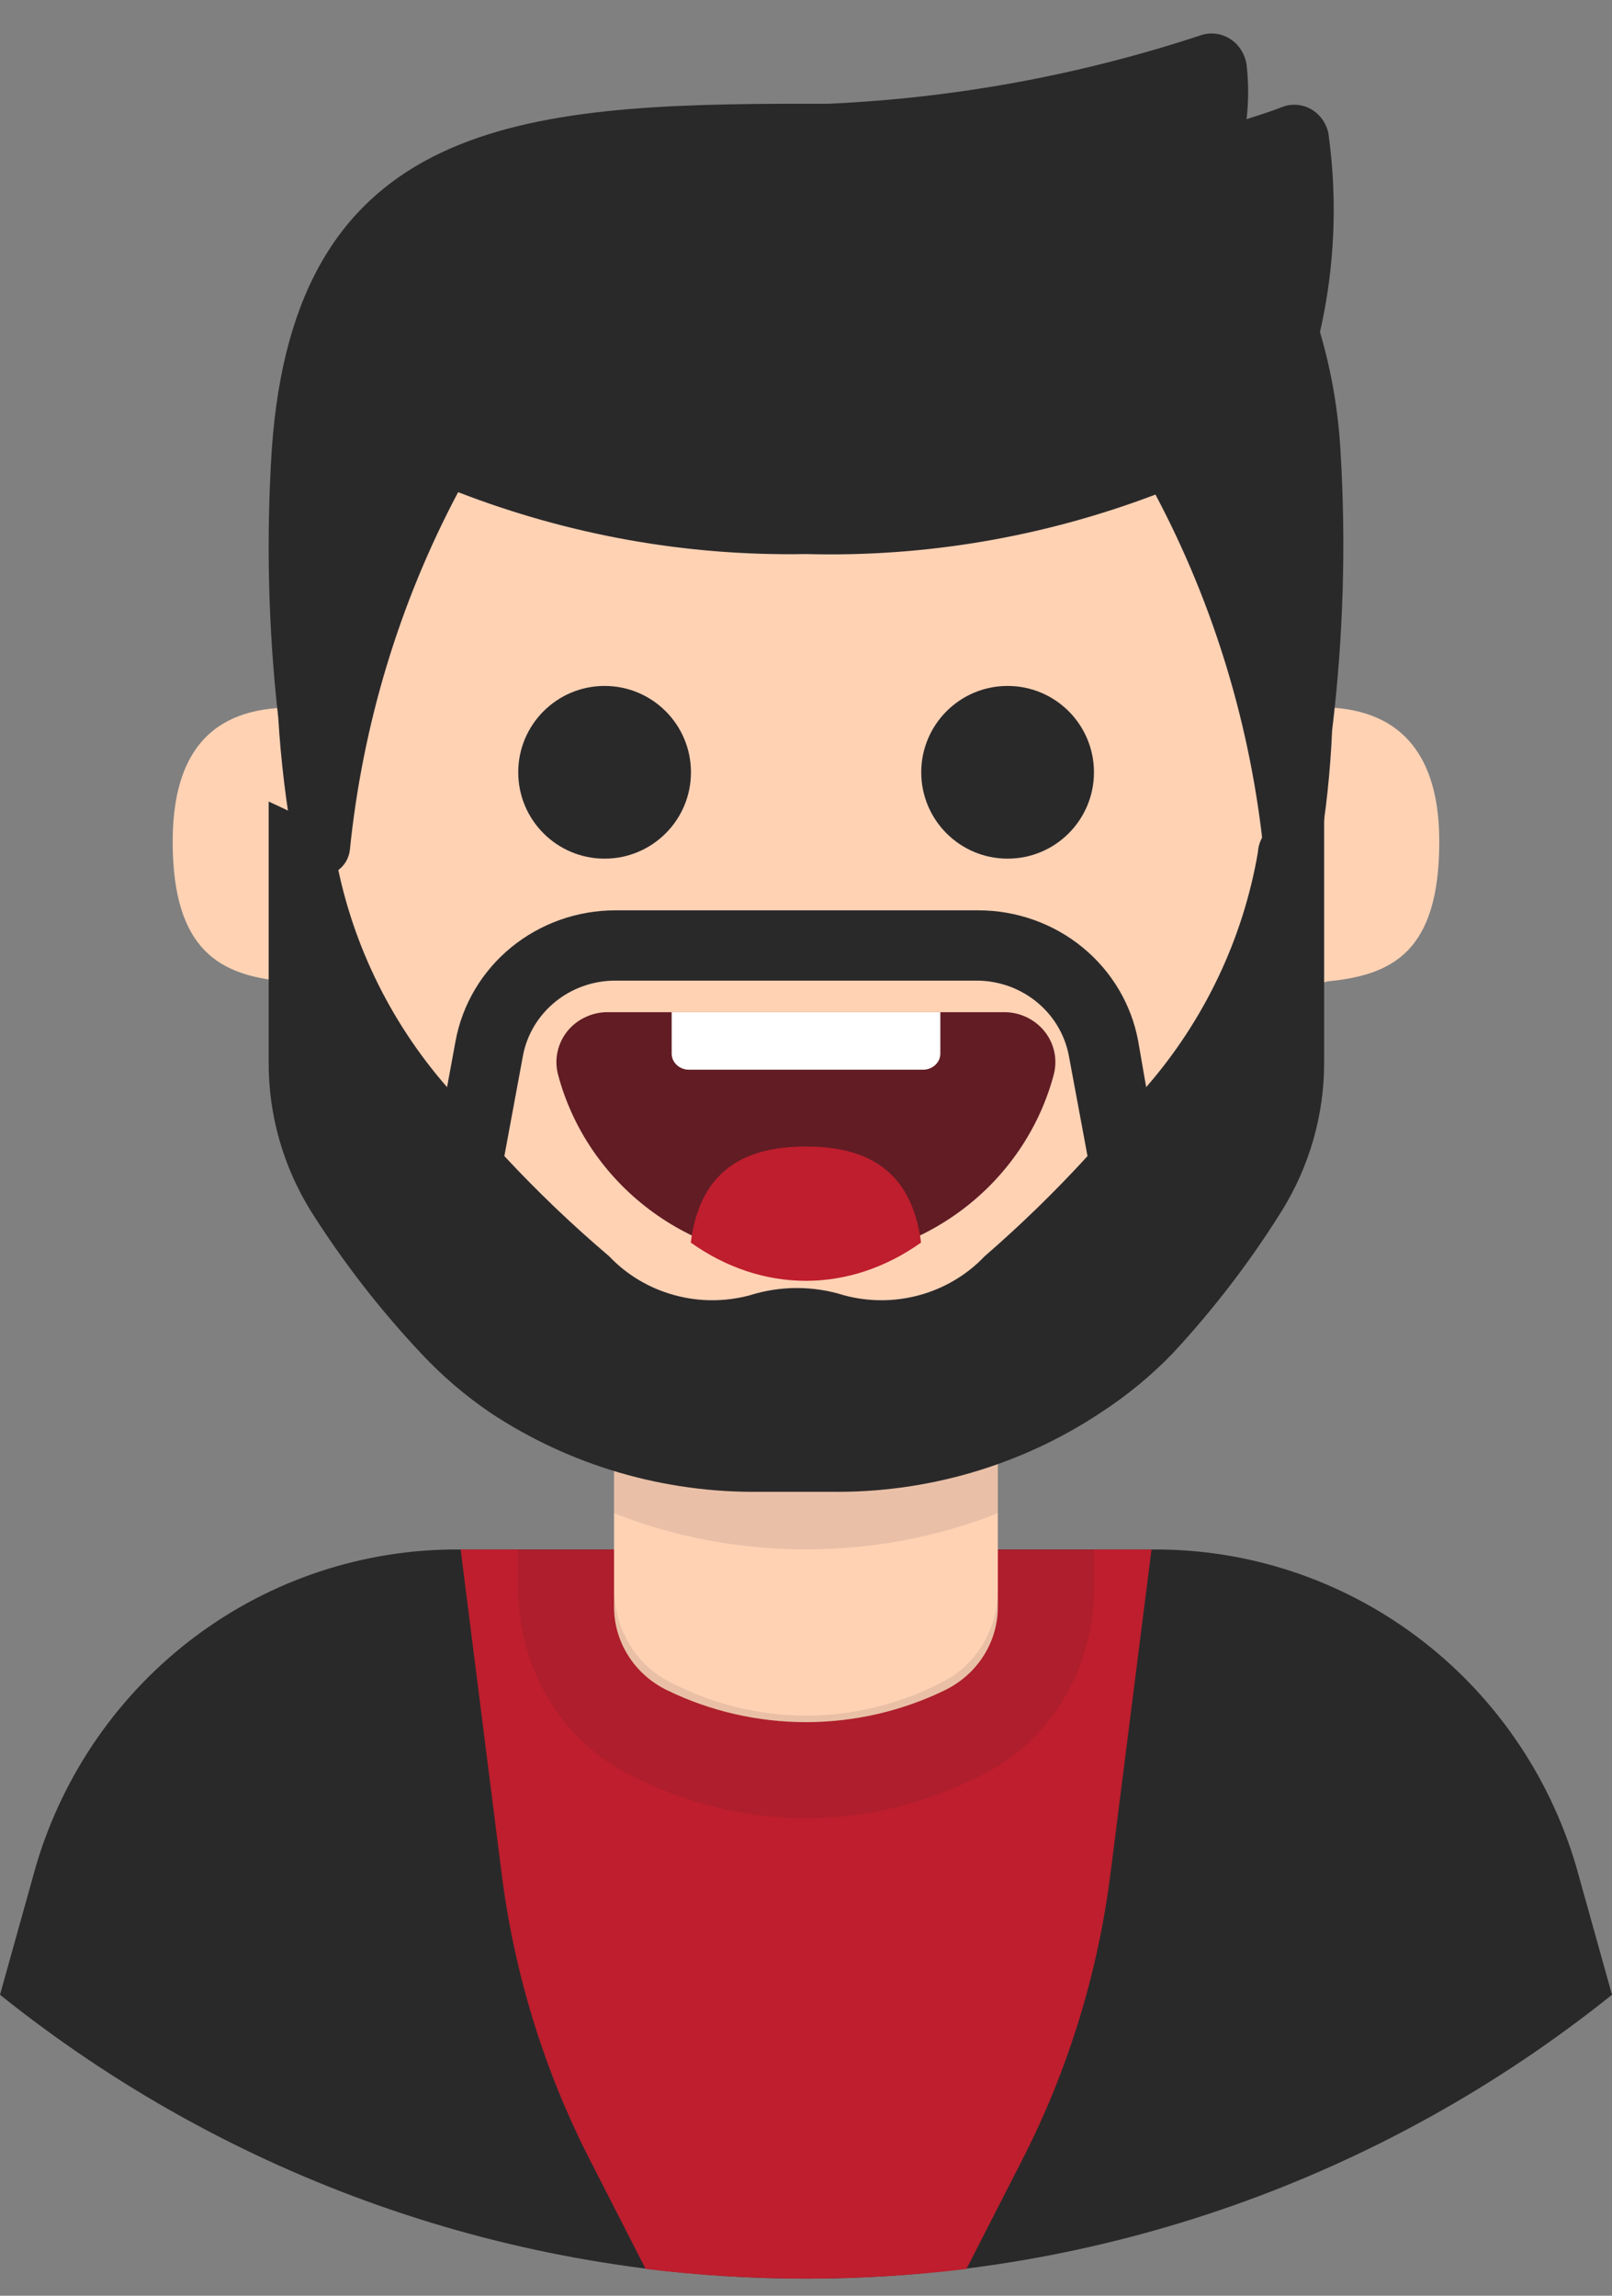 <svg width="33" height="47" viewBox="0 0 33 47" fill="none" xmlns="http://www.w3.org/2000/svg">
<rect x="0" y="0" width="33" height="47" fill="#808080" stroke="none"/>
<path d="M33 40.838C28.307 44.602 22.492 46.65 16.5 46.65C10.508 46.65 4.693 44.602 0 40.838L0.739 38.191C1.296 36.312 2.442 34.666 4.002 33.5C5.563 32.334 7.456 31.71 9.398 31.722H23.602C25.544 31.71 27.437 32.334 28.997 33.5C30.558 34.666 31.703 36.312 32.261 38.191L33 40.838Z" fill="#2A292A"/>
<path d="M23.573 31.722L22.734 38.35C22.476 40.403 21.862 42.394 20.919 44.232L19.785 46.451C17.604 46.717 15.399 46.717 13.217 46.451L12.083 44.232C11.14 42.394 10.526 40.403 10.268 38.35L9.43 31.722H23.573Z" fill="#BE1E2D"/>
<path d="M20.427 27.399V32.89C20.429 33.246 20.328 33.596 20.135 33.899C19.942 34.203 19.666 34.447 19.337 34.606C18.456 35.034 17.484 35.257 16.499 35.257C15.514 35.257 14.542 35.034 13.661 34.606C13.332 34.447 13.055 34.203 12.863 33.899C12.67 33.596 12.569 33.246 12.57 32.89V27.399H20.427Z" fill="#FFD2B4"/>
<path opacity="0.1" d="M20.431 31.722V32.519C20.432 32.912 20.331 33.297 20.139 33.631C19.946 33.965 19.669 34.234 19.341 34.409C18.459 34.878 17.487 35.123 16.502 35.123C15.517 35.123 14.546 34.878 13.664 34.409C13.335 34.234 13.059 33.965 12.866 33.631C12.673 33.297 12.572 32.912 12.574 32.519V31.722H10.609V32.519C10.61 33.301 10.814 34.066 11.199 34.73C11.584 35.394 12.135 35.93 12.79 36.277C13.941 36.898 15.213 37.222 16.502 37.222C17.792 37.222 19.063 36.898 20.215 36.277C20.869 35.93 21.42 35.394 21.805 34.73C22.19 34.066 22.395 33.301 22.395 32.519V31.722H20.431Z" fill="#231F20"/>
<path d="M16.509 4.222C27.521 4.222 26.578 14.505 26.578 14.505C28.194 14.343 29.464 14.972 29.464 17.23C29.464 19.489 28.502 19.956 27.204 20.089C27.136 20.094 27.073 20.122 27.025 20.17C26.977 20.217 26.948 20.28 26.944 20.347C26.569 23.863 24.059 26.436 21.577 28.161C20.092 29.2 18.318 29.757 16.499 29.757C14.681 29.757 12.907 29.2 11.421 28.161C8.95 26.436 6.43 23.854 6.055 20.347C6.05 20.28 6.022 20.217 5.974 20.17C5.926 20.122 5.863 20.094 5.795 20.089C4.535 19.965 3.535 19.489 3.535 17.23C3.535 14.972 4.757 14.371 6.363 14.505C6.382 14.505 5.487 4.222 16.509 4.222Z" fill="#FFD2B4"/>
<path opacity="0.1" d="M20.427 29.364V30.979C19.203 31.467 17.86 31.721 16.499 31.721C15.138 31.721 13.795 31.467 12.57 30.979V29.364C13.795 29.853 15.138 30.107 16.499 30.107C17.86 30.107 19.203 29.853 20.427 29.364Z" fill="#262234"/>
<path d="M12.377 17.579C13.354 17.579 14.145 16.787 14.145 15.811C14.145 14.835 13.354 14.043 12.377 14.043C11.401 14.043 10.609 14.835 10.609 15.811C10.609 16.787 11.401 17.579 12.377 17.579Z" fill="#2A292A"/>
<path d="M20.627 17.579C21.604 17.579 22.395 16.787 22.395 15.811C22.395 14.835 21.604 14.043 20.627 14.043C19.651 14.043 18.859 14.835 18.859 15.811C18.859 16.787 19.651 17.579 20.627 17.579Z" fill="#2A292A"/>
<path d="M20.523 20.722C20.686 20.717 20.848 20.749 20.996 20.816C21.143 20.882 21.273 20.981 21.375 21.105C21.477 21.229 21.548 21.375 21.582 21.53C21.616 21.685 21.612 21.846 21.572 22C21.28 23.096 20.624 24.067 19.706 24.76C18.787 25.453 17.659 25.829 16.498 25.829C15.337 25.829 14.208 25.453 13.29 24.76C12.372 24.067 11.715 23.096 11.424 22C11.383 21.846 11.38 21.685 11.414 21.53C11.448 21.375 11.519 21.229 11.62 21.105C11.722 20.981 11.852 20.882 12 20.816C12.148 20.749 12.31 20.717 12.472 20.722H20.523Z" fill="#611C24"/>
<path d="M18.855 25.439C18.133 25.952 17.322 26.222 16.498 26.222C15.673 26.222 14.862 25.952 14.141 25.439C14.335 23.898 15.319 23.472 16.498 23.472C17.676 23.472 18.66 23.898 18.855 25.439Z" fill="#BE1E2D"/>
<path d="M19.25 20.722V21.57C19.25 21.656 19.214 21.739 19.149 21.8C19.085 21.862 18.997 21.898 18.904 21.9H14.096C14.004 21.898 13.915 21.862 13.851 21.8C13.786 21.739 13.75 21.656 13.75 21.57V20.722H19.25Z" fill="white"/>
<path d="M25.752 17.443C25.448 19.221 24.657 20.884 23.464 22.257L23.301 21.317C23.163 20.565 22.759 19.884 22.16 19.394C21.561 18.904 20.804 18.636 20.023 18.637H12.603C11.822 18.636 11.066 18.904 10.466 19.394C9.867 19.884 9.463 20.565 9.325 21.317L9.152 22.257C7.956 20.885 7.162 19.221 6.855 17.443C6.846 17.321 6.805 17.203 6.736 17.101C6.667 16.999 6.572 16.916 6.461 16.86L5.5 16.409V21.75C5.496 22.824 5.796 23.878 6.365 24.796C7.022 25.836 7.778 26.812 8.624 27.711C9.045 28.162 9.515 28.565 10.027 28.915C11.661 30.002 13.598 30.57 15.573 30.541H16.996C18.971 30.57 20.908 30.002 22.542 28.915C23.073 28.569 23.564 28.165 24.003 27.711C24.842 26.808 25.592 25.829 26.242 24.787C26.811 23.868 27.111 22.814 27.107 21.74V16.399L26.146 16.851C26.033 16.908 25.938 16.992 25.869 17.096C25.8 17.2 25.759 17.319 25.752 17.443ZM20.158 25.718C19.798 26.097 19.339 26.372 18.831 26.512C18.322 26.654 17.784 26.655 17.274 26.517C16.649 26.32 15.977 26.32 15.352 26.517C14.843 26.655 14.304 26.654 13.796 26.512C13.287 26.372 12.828 26.097 12.469 25.718C11.713 25.076 10.998 24.392 10.325 23.668L10.71 21.59C10.795 21.168 11.026 20.788 11.364 20.512C11.701 20.237 12.125 20.083 12.565 20.076H19.975C20.424 20.072 20.861 20.223 21.208 20.501C21.556 20.779 21.793 21.168 21.878 21.599L22.263 23.668C21.603 24.391 20.9 25.075 20.158 25.718Z" fill="#2A292A"/>
<path d="M27.441 9.214C27.394 8.394 27.253 7.583 27.022 6.798C27.326 5.465 27.384 4.083 27.194 2.728C27.172 2.623 27.128 2.525 27.067 2.44C27.005 2.354 26.926 2.284 26.836 2.233C26.745 2.182 26.645 2.153 26.543 2.146C26.441 2.139 26.338 2.155 26.242 2.193C26.014 2.282 25.766 2.361 25.519 2.44C25.562 2.069 25.562 1.693 25.519 1.321C25.502 1.213 25.463 1.109 25.404 1.018C25.345 0.926 25.267 0.849 25.176 0.793C25.086 0.736 24.984 0.701 24.879 0.69C24.774 0.678 24.667 0.691 24.567 0.727C22.1 1.54 19.54 2.009 16.954 2.124H16.497C10.702 2.124 6.029 2.431 5.563 9.214C5.447 11.04 5.491 12.873 5.696 14.691C5.751 15.602 5.863 16.508 6.029 17.404C6.047 17.547 6.115 17.679 6.219 17.774C6.323 17.869 6.457 17.922 6.596 17.922C6.734 17.922 6.868 17.869 6.972 17.774C7.077 17.679 7.144 17.547 7.162 17.404C7.423 14.832 8.177 12.34 9.379 10.076C11.655 10.958 14.069 11.388 16.497 11.343C18.935 11.409 21.363 10.995 23.654 10.125C24.855 12.389 25.609 14.881 25.871 17.454C25.889 17.597 25.956 17.728 26.06 17.823C26.165 17.919 26.298 17.971 26.437 17.971C26.576 17.971 26.71 17.919 26.814 17.823C26.918 17.728 26.985 17.597 27.003 17.454C27.145 16.629 27.234 15.795 27.27 14.958C27.501 13.053 27.558 11.13 27.441 9.214Z" fill="#2A292A"/>
</svg>
